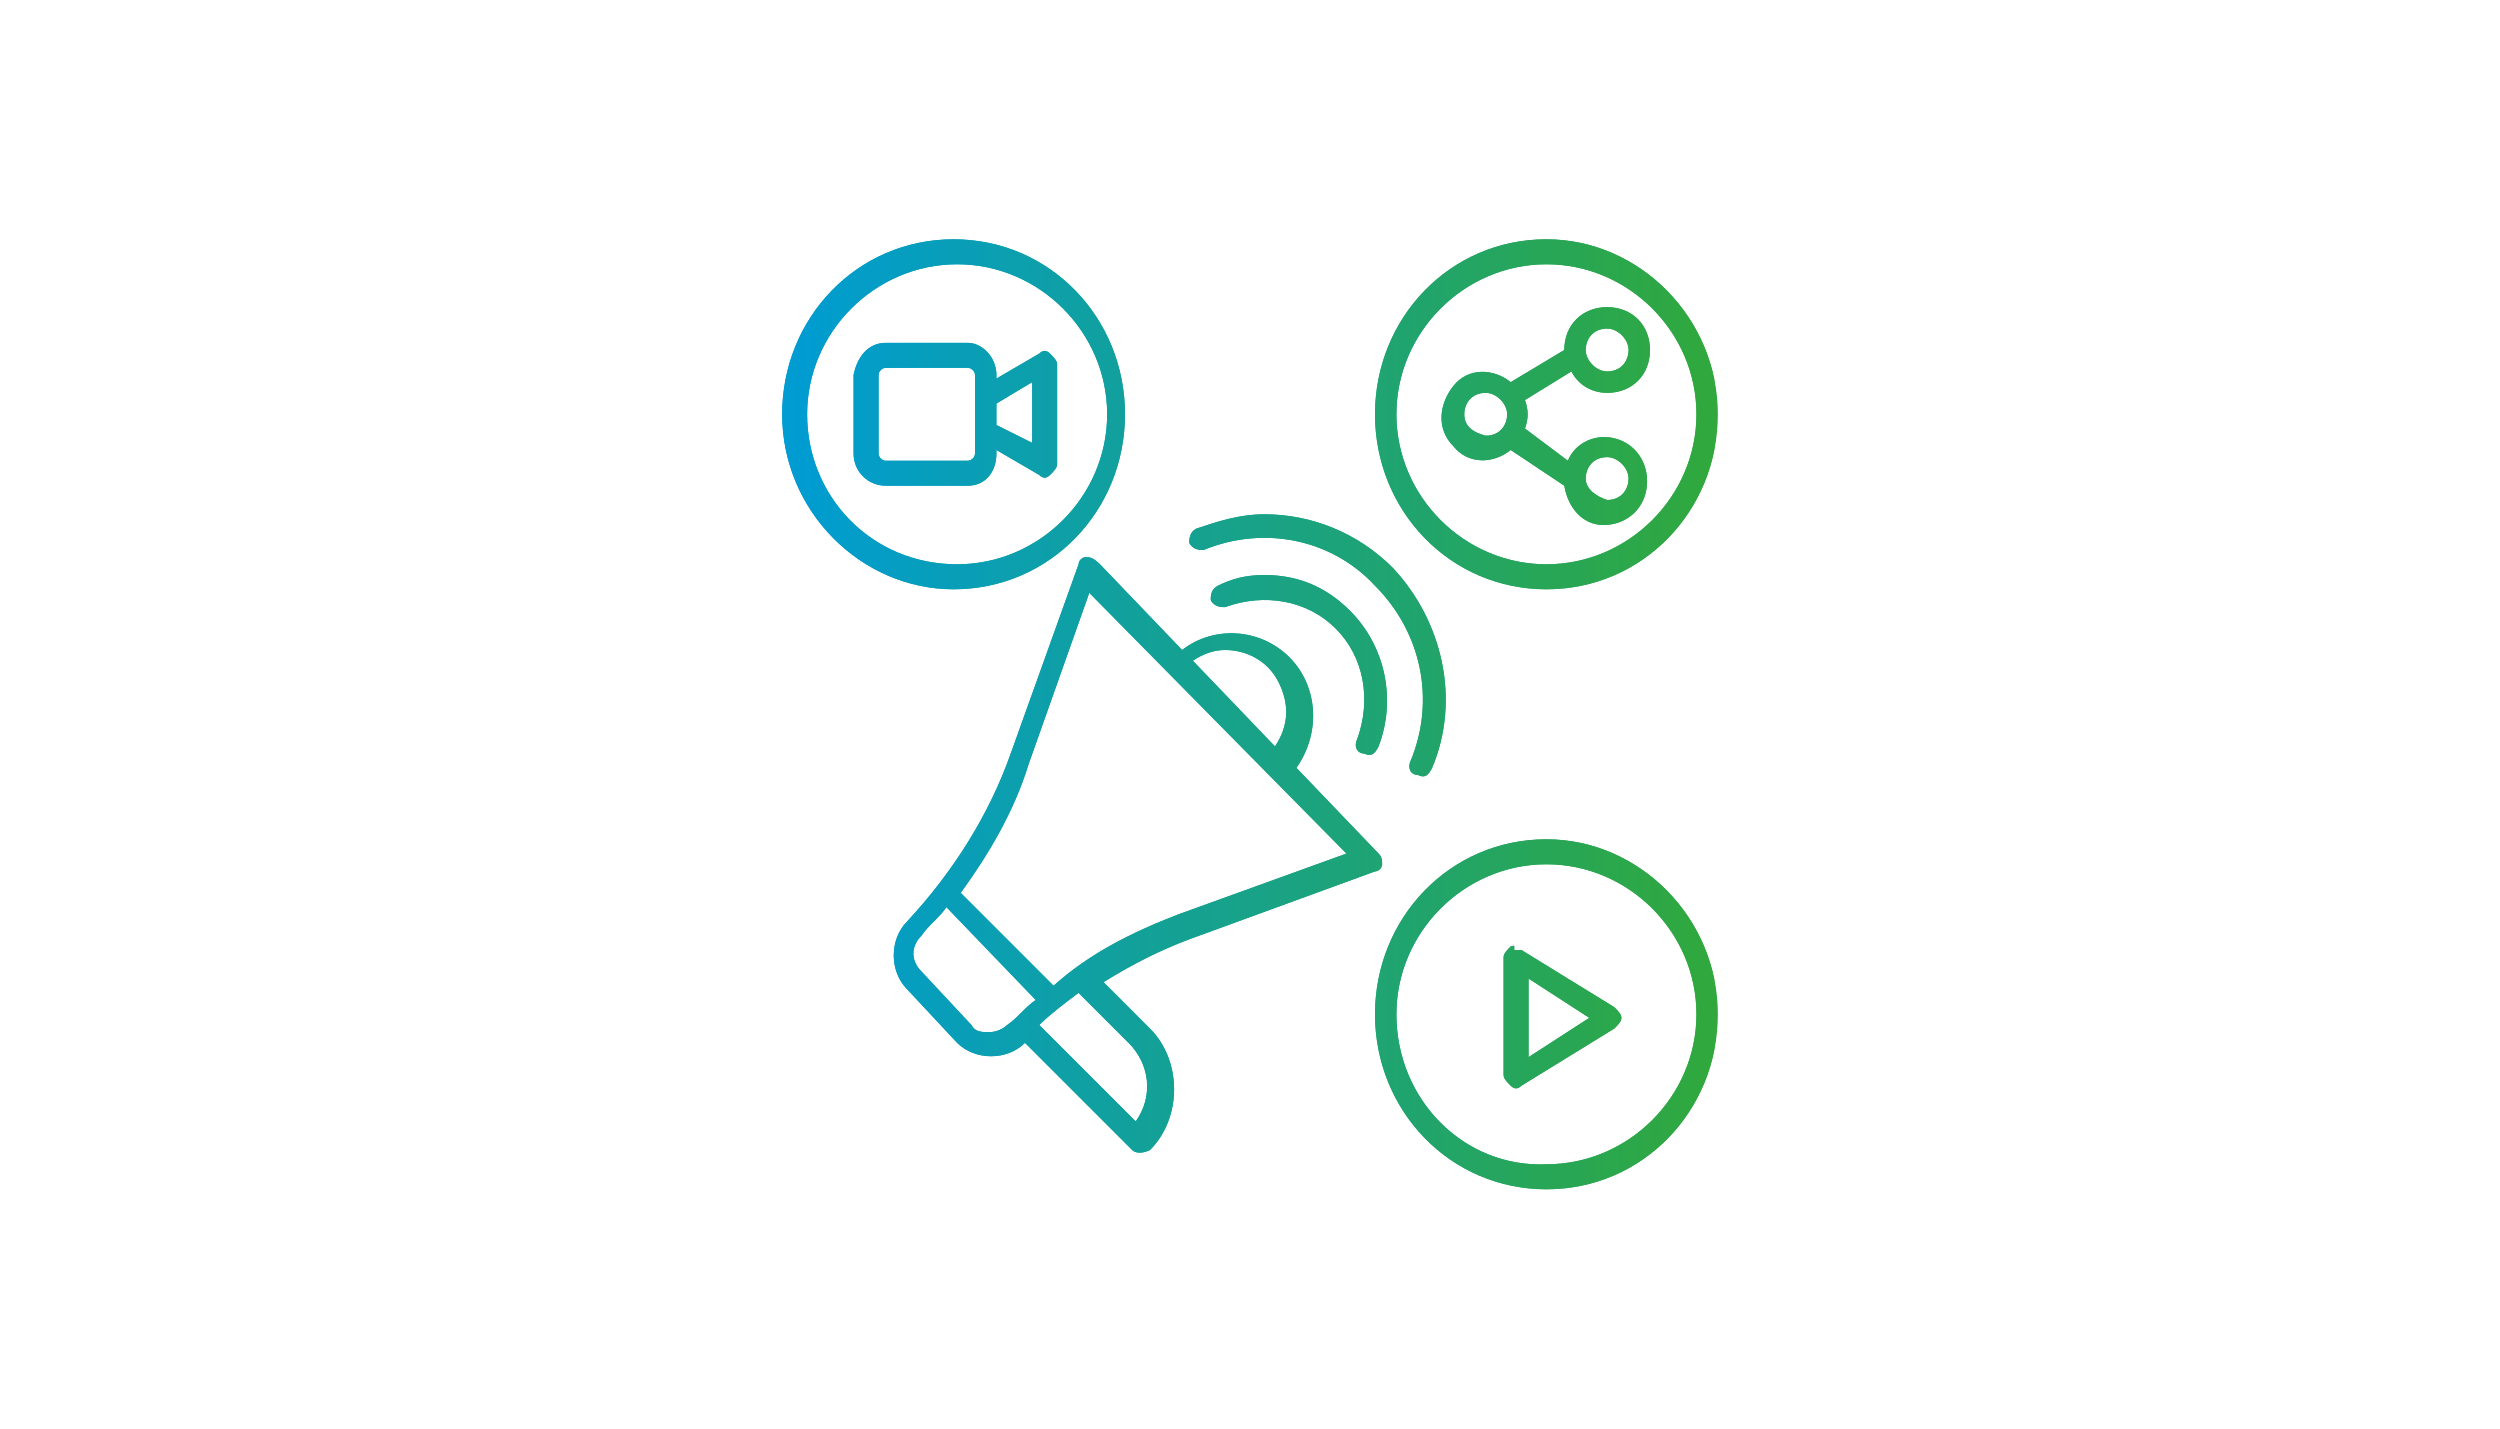 <?xml version="1.0" encoding="utf-8"?>
<!-- Generator: Adobe Illustrator 24.3.0, SVG Export Plug-In . SVG Version: 6.00 Build 0)  -->
<svg version="1.1" xmlns="http://www.w3.org/2000/svg" xmlns:xlink="http://www.w3.org/1999/xlink" x="0px" y="0px"
	 viewBox="0 0 70 40" style="enable-background:new 0 0 70 40;" xml:space="preserve">
<style type="text/css">
	.st0{display:none;}
	.st1{display:inline;}
	.st2{clip-path:url(#SVGID_3_);fill:url(#SVGID_4_);}
	.st3{clip-path:url(#SVGID_7_);fill:url(#SVGID_8_);}
	.st4{clip-path:url(#SVGID_11_);fill:url(#SVGID_12_);}
</style>
<g id="Customer_Intelligence" class="st0">
	<g class="st1">
		<defs>
			<path id="SVGID_1_" d="M39.8,26.6v-0.8c0-0.6,0.5-1.1,1.1-1.1H41c0.6,0,1.1,0.5,1.1,1.1v0.8c0,0.6-0.5,1.1-1.1,1.1h-0.1
				C40.3,27.7,39.8,27.2,39.8,26.6 M40.9,24c-1,0-1.8,0.8-1.8,1.8v0.8c0,1,0.8,1.8,1.8,1.8H41c1,0,1.8-0.8,1.8-1.8v-0.8
				C42.8,24.8,42,24,40.9,24L40.9,24z M23.9,19v-0.8c0-0.6,0.5-1.1,1.1-1.1h0.1c0.6,0,1.1,0.5,1.1,1.1V19c0,0.6-0.5,1.1-1.1,1.1H25
				C24.4,20.1,23.9,19.6,23.9,19 M25,16.4c-1,0-1.8,0.8-1.8,1.8V19c0,1,0.8,1.8,1.8,1.8h0.1c1,0,1.8-0.8,1.8-1.8v-0.8
				C26.8,17.2,26,16.4,25,16.4L25,16.4z M39.8,11.4v-0.8c0-0.6,0.5-1.1,1.1-1.1H41c0.6,0,1.1,0.5,1.1,1.1v0.8c0,0.6-0.5,1.1-1.1,1.1
				h-0.1C40.3,12.5,39.8,12,39.8,11.4 M40.9,8.8c-1,0-1.8,0.8-1.8,1.8v0.8c0,1,0.8,1.8,1.8,1.8H41c1,0,1.8-0.8,1.8-1.8v-0.8
				C42.8,9.6,42,8.8,40.9,8.8L40.9,8.8z M38.6,31.6v-1.4c0-0.7,0.5-1.2,1.2-1.3c0.7,0.7,1.8,0.8,2.5,0.1c0,0,0.1-0.1,0.1-0.1
				c0.6,0.1,1.1,0.7,1.1,1.3v1.4c-0.7,0.4-1.6,0.7-2.4,0.7C40.1,32.3,39.3,32.1,38.6,31.6 M37.4,24.5c1.7-2,4.7-2.2,6.6-0.5
				c1,0.9,1.6,2.2,1.6,3.6c0,1.4-0.6,2.7-1.6,3.6v-0.9c0-1-0.8-1.9-1.9-2c-0.2,0-0.3,0.1-0.3,0.2c-0.4,0.5-1.1,0.5-1.6,0.2
				c-0.1-0.1-0.1-0.1-0.2-0.2c-0.1-0.1-0.2-0.1-0.3-0.1c-1.1,0-1.9,0.9-1.9,2v0.9C35.9,29.5,35.7,26.5,37.4,24.5 M22.6,24v-1.4
				c0-0.7,0.5-1.2,1.2-1.3c0.7,0.7,1.8,0.8,2.5,0.1c0,0,0.1-0.1,0.1-0.1c0.6,0.1,1.1,0.7,1.1,1.3V24c-0.7,0.4-1.6,0.7-2.4,0.7
				C24.2,24.7,23.3,24.5,22.6,24 M21.5,16.9c1.7-2,4.7-2.2,6.6-0.5c2,1.7,2.2,4.7,0.5,6.6c-0.2,0.2-0.3,0.3-0.5,0.5v-0.9
				c0-1-0.8-1.9-1.9-2c-0.2,0-0.3,0.1-0.3,0.2c-0.4,0.5-1.1,0.5-1.6,0.2c-0.1-0.1-0.1-0.1-0.2-0.2c-0.1-0.1-0.2-0.1-0.3-0.1
				c-1.1,0-1.9,0.9-1.9,2v0.9C20,21.9,19.8,18.9,21.5,16.9 M38.6,16.4v-1.4c0-0.7,0.5-1.2,1.2-1.3c0.7,0.7,1.8,0.8,2.5,0.1
				c0,0,0.1-0.1,0.1-0.1c0.6,0.1,1.1,0.7,1.1,1.3v1.4c-0.7,0.4-1.6,0.7-2.4,0.7C40.1,17.1,39.3,16.9,38.6,16.4 M29.2,23.4
				c1.7-2.1,1.6-5-0.2-7l6.7-3.5c0.3,2.6,2.4,4.7,5,4.8v4.5c-2.6,0.2-4.8,2.2-5,4.8L29.2,23.4z M37.4,9.3c0.9-1,2.2-1.6,3.6-1.6
				c2.6,0,4.7,2.1,4.7,4.7c0,1.4-0.6,2.7-1.6,3.6v-0.9c0-1-0.8-1.9-1.9-2c-0.2,0-0.3,0.1-0.3,0.2c-0.4,0.5-1.1,0.5-1.6,0.2
				c-0.1-0.1-0.1-0.1-0.2-0.2c-0.1-0.1-0.2-0.1-0.3-0.1c-1.1,0-1.9,0.9-1.9,2V16C35.9,14.3,35.7,11.3,37.4,9.3 M41,7
				c-2.9,0-5.2,2.3-5.4,5.2l-7.2,3.7c-2.3-1.9-5.6-1.6-7.5,0.6c-1.9,2.3-1.6,5.6,0.6,7.5c2.1,1.8,5.2,1.7,7.2-0.2l6.9,4
				c0.1,3,2.6,5.2,5.6,5.1c3-0.1,5.2-2.6,5.1-5.6c-0.1-2.7-2.3-4.9-5-5.1v-4.5c2.8-0.2,5-2.5,5-5.3C46.3,9.4,43.9,7,41,7z"/>
		</defs>
		<linearGradient id="SVGID_2_" gradientUnits="userSpaceOnUse" x1="19.661" y1="20" x2="46.339" y2="20">
			<stop  offset="0" style="stop-color:#009CD2"/>
			<stop  offset="1.186810e-02" style="stop-color:#009CD2"/>
			<stop  offset="0.991" style="stop-color:#30A83D"/>
			<stop  offset="1" style="stop-color:#30A83D"/>
		</linearGradient>
		<use xlink:href="#SVGID_1_"  style="overflow:visible;fill:url(#SVGID_2_);"/>
		<clipPath id="SVGID_3_">
			<use xlink:href="#SVGID_1_"  style="overflow:visible;"/>
		</clipPath>
		<linearGradient id="SVGID_4_" gradientUnits="userSpaceOnUse" x1="19.017" y1="20.063" x2="46.466" y2="20.063">
			<stop  offset="0" style="stop-color:#009CD2"/>
			<stop  offset="1.186810e-02" style="stop-color:#009CD2"/>
			<stop  offset="0.991" style="stop-color:#30A83D"/>
			<stop  offset="1" style="stop-color:#30A83D"/>
		</linearGradient>
		<rect x="19" y="7" class="st2" width="27.4" height="26"/>
	</g>
</g>
<g id="Location_Intelligence" class="st0">
	<g class="st1">
		<defs>
			<path id="SVGID_5_" d="M33.6,13.7c0-0.8,0.6-1.4,1.4-1.4c0.8,0,1.4,0.6,1.4,1.4c0,0.8-0.6,1.4-1.4,1.4
				C34.2,15.1,33.6,14.5,33.6,13.7 M32.9,13.7c0,1.1,0.9,2.1,2.1,2.1c1.2,0,2.1-0.9,2.1-2.1c0-1.2-0.9-2.1-2.1-2.1
				C33.8,11.7,32.9,12.6,32.9,13.7 M32.2,18.8c0.7-1.5,2.5-2.2,4.1-1.5c0.7,0.3,1.2,0.8,1.5,1.5c-0.8,0.6-1.8,0.9-2.8,0.9
				C34,19.7,33.1,19.4,32.2,18.8 M30.1,14.8c0-2.7,2.2-4.9,4.9-4.9c2.7,0,4.9,2.2,4.9,4.9c0,1.3-0.6,2.6-1.5,3.5
				c-1-1.8-3.2-2.6-5.1-1.6c-0.7,0.4-1.3,0.9-1.6,1.6C30.7,17.4,30.1,16.1,30.1,14.8 M31.5,10.4c-2.4,1.9-2.8,5.4-0.9,7.8
				c0.3,0.3,0.6,0.6,0.9,0.9c0,0,0,0,0.1,0.1c2,1.5,4.8,1.5,6.8,0c0,0,0,0,0.1-0.1c2.4-1.9,2.8-5.4,0.9-7.8C38.3,10,36.6,9.2,35,9.2
				C33.8,9.2,32.6,9.6,31.5,10.4 M35.3,29.4h11.1l0.9,2.7H35.3V29.4z M24.4,27.4h6.2l-0.3,4.8h-7.6L24.4,27.4z M35.3,27.1
				C35.3,27.1,35.3,27.1,35.3,27.1l3.4-4.5h0.5l0.5,3.3c0,0.2,0.2,0.3,0.3,0.3h5.4l0.8,2.5H35c-0.2,0-0.3,0.2-0.3,0.3v3.1H31
				l0.3-5.1c0-0.2-0.1-0.4-0.3-0.4c0,0,0,0,0,0h-6.3l1.4-4.1h5.5l3.3,4.4c0.1,0.1,0.2,0.1,0.3,0.1C35.1,27.2,35.2,27.1,35.3,27.1
				 M39.8,22.6h4.4l0.9,2.9h-4.9L39.8,22.6z M29.7,19.1c-1-1.4-1.6-3.1-1.4-4.7c0.1-1.7,0.8-3.4,2.1-4.6c2.6-2.6,6.8-2.6,9.5,0
				c0,0,0,0,0,0c1.2,1.2,2,2.9,2.1,4.6c0.1,1.6-0.4,3.3-1.4,4.7l-5.4,7.2L29.7,19.1z M35,7.1c-1.9,0-3.7,0.7-5.2,2.1c0,0,0,0,0,0
				c-1.3,1.3-2.1,3.1-2.3,5c-0.1,1.8,0.4,3.6,1.6,5.2l1.8,2.4h-5.2c-0.1,0-0.3,0.1-0.3,0.2l-3.5,10.3c-0.1,0.2,0,0.4,0.2,0.4
				c0,0,0.1,0,0.1,0h25.5c0.2,0,0.3-0.2,0.3-0.3c0,0,0-0.1,0-0.1l-3.2-10.3c0-0.1-0.2-0.2-0.3-0.2h-5.3l1.8-2.4
				c1.1-1.5,1.7-3.4,1.6-5.2c-0.1-1.9-0.9-3.7-2.3-5c-1.4-1.4-3.3-2.2-5.2-2.2H35z"/>
		</defs>
		<linearGradient id="SVGID_6_" gradientUnits="userSpaceOnUse" x1="21.923" y1="20" x2="48.077" y2="20">
			<stop  offset="0" style="stop-color:#009CD2"/>
			<stop  offset="1.186810e-02" style="stop-color:#009CD2"/>
			<stop  offset="0.991" style="stop-color:#30A83D"/>
			<stop  offset="1" style="stop-color:#30A83D"/>
		</linearGradient>
		<use xlink:href="#SVGID_5_"  style="overflow:visible;fill:url(#SVGID_6_);"/>
		<clipPath id="SVGID_7_">
			<use xlink:href="#SVGID_5_"  style="overflow:visible;"/>
		</clipPath>
		<linearGradient id="SVGID_8_" gradientUnits="userSpaceOnUse" x1="21.88" y1="20" x2="48.077" y2="20">
			<stop  offset="0" style="stop-color:#009CD2"/>
			<stop  offset="1.186810e-02" style="stop-color:#009CD2"/>
			<stop  offset="0.991" style="stop-color:#30A83D"/>
			<stop  offset="1" style="stop-color:#30A83D"/>
		</linearGradient>
		<rect x="21.9" y="7.1" class="st3" width="26.2" height="25.7"/>
	</g>
</g>
<g id="Channel_Intelligence">
	<g>
		<defs>
			<path id="SVGID_9_" d="M42.8,27.4l1.7,1.1l-1.7,1.1V27.4z M42.3,26.5c-0.1,0.1-0.2,0.2-0.2,0.3v3.3c0,0.1,0.1,0.2,0.2,0.3
				s0.2,0.1,0.3,0l2.6-1.6c0.1-0.1,0.2-0.2,0.2-0.3c0-0.1-0.1-0.2-0.2-0.3l-2.6-1.6c-0.1,0-0.1,0-0.2,0
				C42.4,26.4,42.4,26.5,42.3,26.5 M39.1,28.4c0-2.3,1.9-4.2,4.2-4.2c2.3,0,4.2,1.9,4.2,4.2c0,2.3-1.9,4.2-4.2,4.2
				C41,32.7,39.1,30.8,39.1,28.4 M38.5,28.4c0,2.7,2.1,4.9,4.8,4.9c2.7,0,4.8-2.2,4.8-4.9c0-2.7-2.2-4.9-4.8-4.9
				C40.6,23.5,38.5,25.7,38.5,28.4 M34.1,16.4c-0.2,0.1-0.2,0.3-0.2,0.4c0.1,0.2,0.3,0.2,0.4,0.2c1.1-0.4,2.3-0.2,3.1,0.6
				c0.8,0.8,1,2,0.6,3.1c-0.1,0.2,0,0.4,0.2,0.4c0.2,0.1,0.3,0,0.4-0.2c0.5-1.3,0.2-2.8-0.8-3.8c-0.7-0.7-1.5-1-2.4-1
				C34.9,16.1,34.5,16.2,34.1,16.4 M29.1,28.7c0.3-0.3,0.7-0.6,1.1-0.9l1.4,1.4c0.6,0.6,0.7,1.5,0.2,2.2L29.1,28.7z M27.2,28.7
				l-1.4-1.5c-0.3-0.3-0.3-0.7,0-1c0.2-0.3,0.5-0.5,0.7-0.8L29,28c-0.3,0.2-0.5,0.5-0.8,0.7c-0.1,0.1-0.3,0.2-0.5,0.2c0,0,0,0,0,0
				C27.5,28.9,27.3,28.9,27.2,28.7 M33.4,18.5c0.3-0.2,0.6-0.3,0.9-0.3c0.6,0,1.2,0.3,1.5,0.9c0.3,0.6,0.3,1.2-0.1,1.8L33.4,18.5z
				 M26.9,25c0.8-1.1,1.5-2.3,1.9-3.6l1.7-4.8l7.2,7.3L33,25.6c-1.3,0.5-2.5,1.1-3.5,2L26.9,25z M30.4,15.6c-0.1,0-0.2,0.1-0.2,0.2
				l-1.9,5.3c-0.6,1.7-1.6,3.3-2.9,4.7c-0.5,0.5-0.5,1.4,0,1.9l1.4,1.5c0.5,0.5,1.4,0.5,1.9,0c0,0,0,0,0,0l3,3
				c0.1,0.1,0.3,0.1,0.5,0c0.9-0.9,0.9-2.5,0-3.4l-1.3-1.3c0.8-0.5,1.6-0.9,2.4-1.2l5.2-1.9c0.1,0,0.2-0.1,0.2-0.2
				c0-0.1,0-0.2-0.1-0.3l-2.3-2.4c0.7-1,0.6-2.3-0.2-3.1c-0.8-0.8-2.1-0.9-3-0.2l-2.3-2.4C30.6,15.6,30.5,15.6,30.4,15.6
				C30.4,15.6,30.4,15.6,30.4,15.6 M33.5,14.8c-0.2,0.1-0.2,0.3-0.2,0.4c0.1,0.2,0.3,0.2,0.4,0.2c1.7-0.7,3.6-0.3,4.8,1
				c1.3,1.3,1.7,3.2,1,4.9c-0.1,0.2,0,0.4,0.2,0.4c0.2,0.1,0.3,0,0.4-0.2c0.8-1.9,0.3-4.1-1.1-5.6c-1-1-2.3-1.5-3.6-1.5
				C34.7,14.4,34.1,14.6,33.5,14.8 M27.9,11.9v-0.6l1-0.6v1.7L27.9,11.9z M24.6,12.7v-2.2c0-0.1,0.1-0.2,0.2-0.2h2.3
				c0.1,0,0.2,0.1,0.2,0.2v2.2c0,0.1-0.1,0.2-0.2,0.2h-2.3C24.7,12.9,24.6,12.8,24.6,12.7 M24.8,9.6c-0.5,0-0.8,0.4-0.9,0.9v2.2
				c0,0.5,0.4,0.9,0.9,0.9h2.3c0.5,0,0.8-0.4,0.8-0.9v-0.1l1.2,0.7c0.1,0.1,0.2,0.1,0.3,0c0.1-0.1,0.2-0.2,0.2-0.3v-2.8
				c0-0.1-0.1-0.2-0.2-0.3c-0.1-0.1-0.2-0.1-0.3,0l-1.2,0.7v-0.1c0-0.5-0.4-0.9-0.8-0.9H24.8z M44.4,13.4c0-0.3,0.2-0.6,0.6-0.6
				c0.3,0,0.6,0.3,0.6,0.6c0,0.3-0.2,0.6-0.6,0.6C44.7,13.9,44.4,13.7,44.4,13.4 M41,11.6c0-0.3,0.2-0.6,0.6-0.6
				c0.3,0,0.6,0.3,0.6,0.6c0,0.3-0.2,0.6-0.6,0.6C41.2,12.1,41,11.9,41,11.6 M44.4,9.8c0-0.3,0.2-0.6,0.6-0.6c0.3,0,0.6,0.3,0.6,0.6
				c0,0.3-0.2,0.6-0.6,0.6C44.7,10.4,44.4,10.1,44.4,9.8 M43.8,9.8l-1.5,0.9c-0.5-0.4-1.2-0.4-1.6,0.1c-0.4,0.5-0.5,1.2,0,1.7
				c0.4,0.5,1.1,0.5,1.6,0.1l1.5,1c0.1,0.6,0.5,1.1,1.1,1.1c0.6,0,1.1-0.4,1.2-1c0.1-0.6-0.2-1.2-0.8-1.4c-0.6-0.2-1.2,0.1-1.4,0.6
				L42.7,12c0.1-0.3,0.1-0.5,0-0.8l1.3-0.8c0.2,0.4,0.6,0.6,1,0.6c0.7,0,1.2-0.5,1.2-1.2c0-0.7-0.5-1.2-1.2-1.2c0,0,0,0,0,0
				C44.3,8.6,43.8,9.1,43.8,9.8 M22.6,11.6c0-2.3,1.9-4.2,4.2-4.2c2.3,0,4.2,1.9,4.2,4.2s-1.9,4.2-4.2,4.2
				C24.4,15.8,22.6,13.9,22.6,11.6 M26.7,6.7c-2.7,0-4.8,2.2-4.8,4.9c0,2.7,2.2,4.9,4.8,4.9c2.7,0,4.8-2.2,4.8-4.9
				S29.4,6.7,26.7,6.7z M39.1,11.6c0-2.3,1.9-4.2,4.2-4.2c2.3,0,4.2,1.9,4.2,4.2c0,2.3-1.9,4.2-4.2,4.2C41,15.8,39.1,13.9,39.1,11.6
				 M43.3,6.7c-2.7,0-4.8,2.2-4.8,4.9s2.1,4.9,4.8,4.9c2.7,0,4.8-2.2,4.8-4.9C48.1,8.9,45.9,6.7,43.3,6.7z"/>
		</defs>
		<linearGradient id="SVGID_10_" gradientUnits="userSpaceOnUse" x1="21.93" y1="20" x2="48.07" y2="20">
			<stop  offset="0" style="stop-color:#009CD2"/>
			<stop  offset="1.186810e-02" style="stop-color:#009CD2"/>
			<stop  offset="0.991" style="stop-color:#30A83D"/>
			<stop  offset="1" style="stop-color:#30A83D"/>
		</linearGradient>
		<use xlink:href="#SVGID_9_"  style="overflow:visible;fill:url(#SVGID_10_);"/>
		<clipPath id="SVGID_11_">
			<use xlink:href="#SVGID_9_"  style="overflow:visible;"/>
		</clipPath>
		<linearGradient id="SVGID_12_" gradientUnits="userSpaceOnUse" x1="21.93" y1="20" x2="48.07" y2="20">
			<stop  offset="0" style="stop-color:#009CD2"/>
			<stop  offset="1.186810e-02" style="stop-color:#009CD2"/>
			<stop  offset="0.991" style="stop-color:#30A83D"/>
			<stop  offset="1" style="stop-color:#30A83D"/>
		</linearGradient>
		<rect x="21.9" y="6.7" class="st4" width="26.1" height="26.6"/>
	</g>
</g>
</svg>
